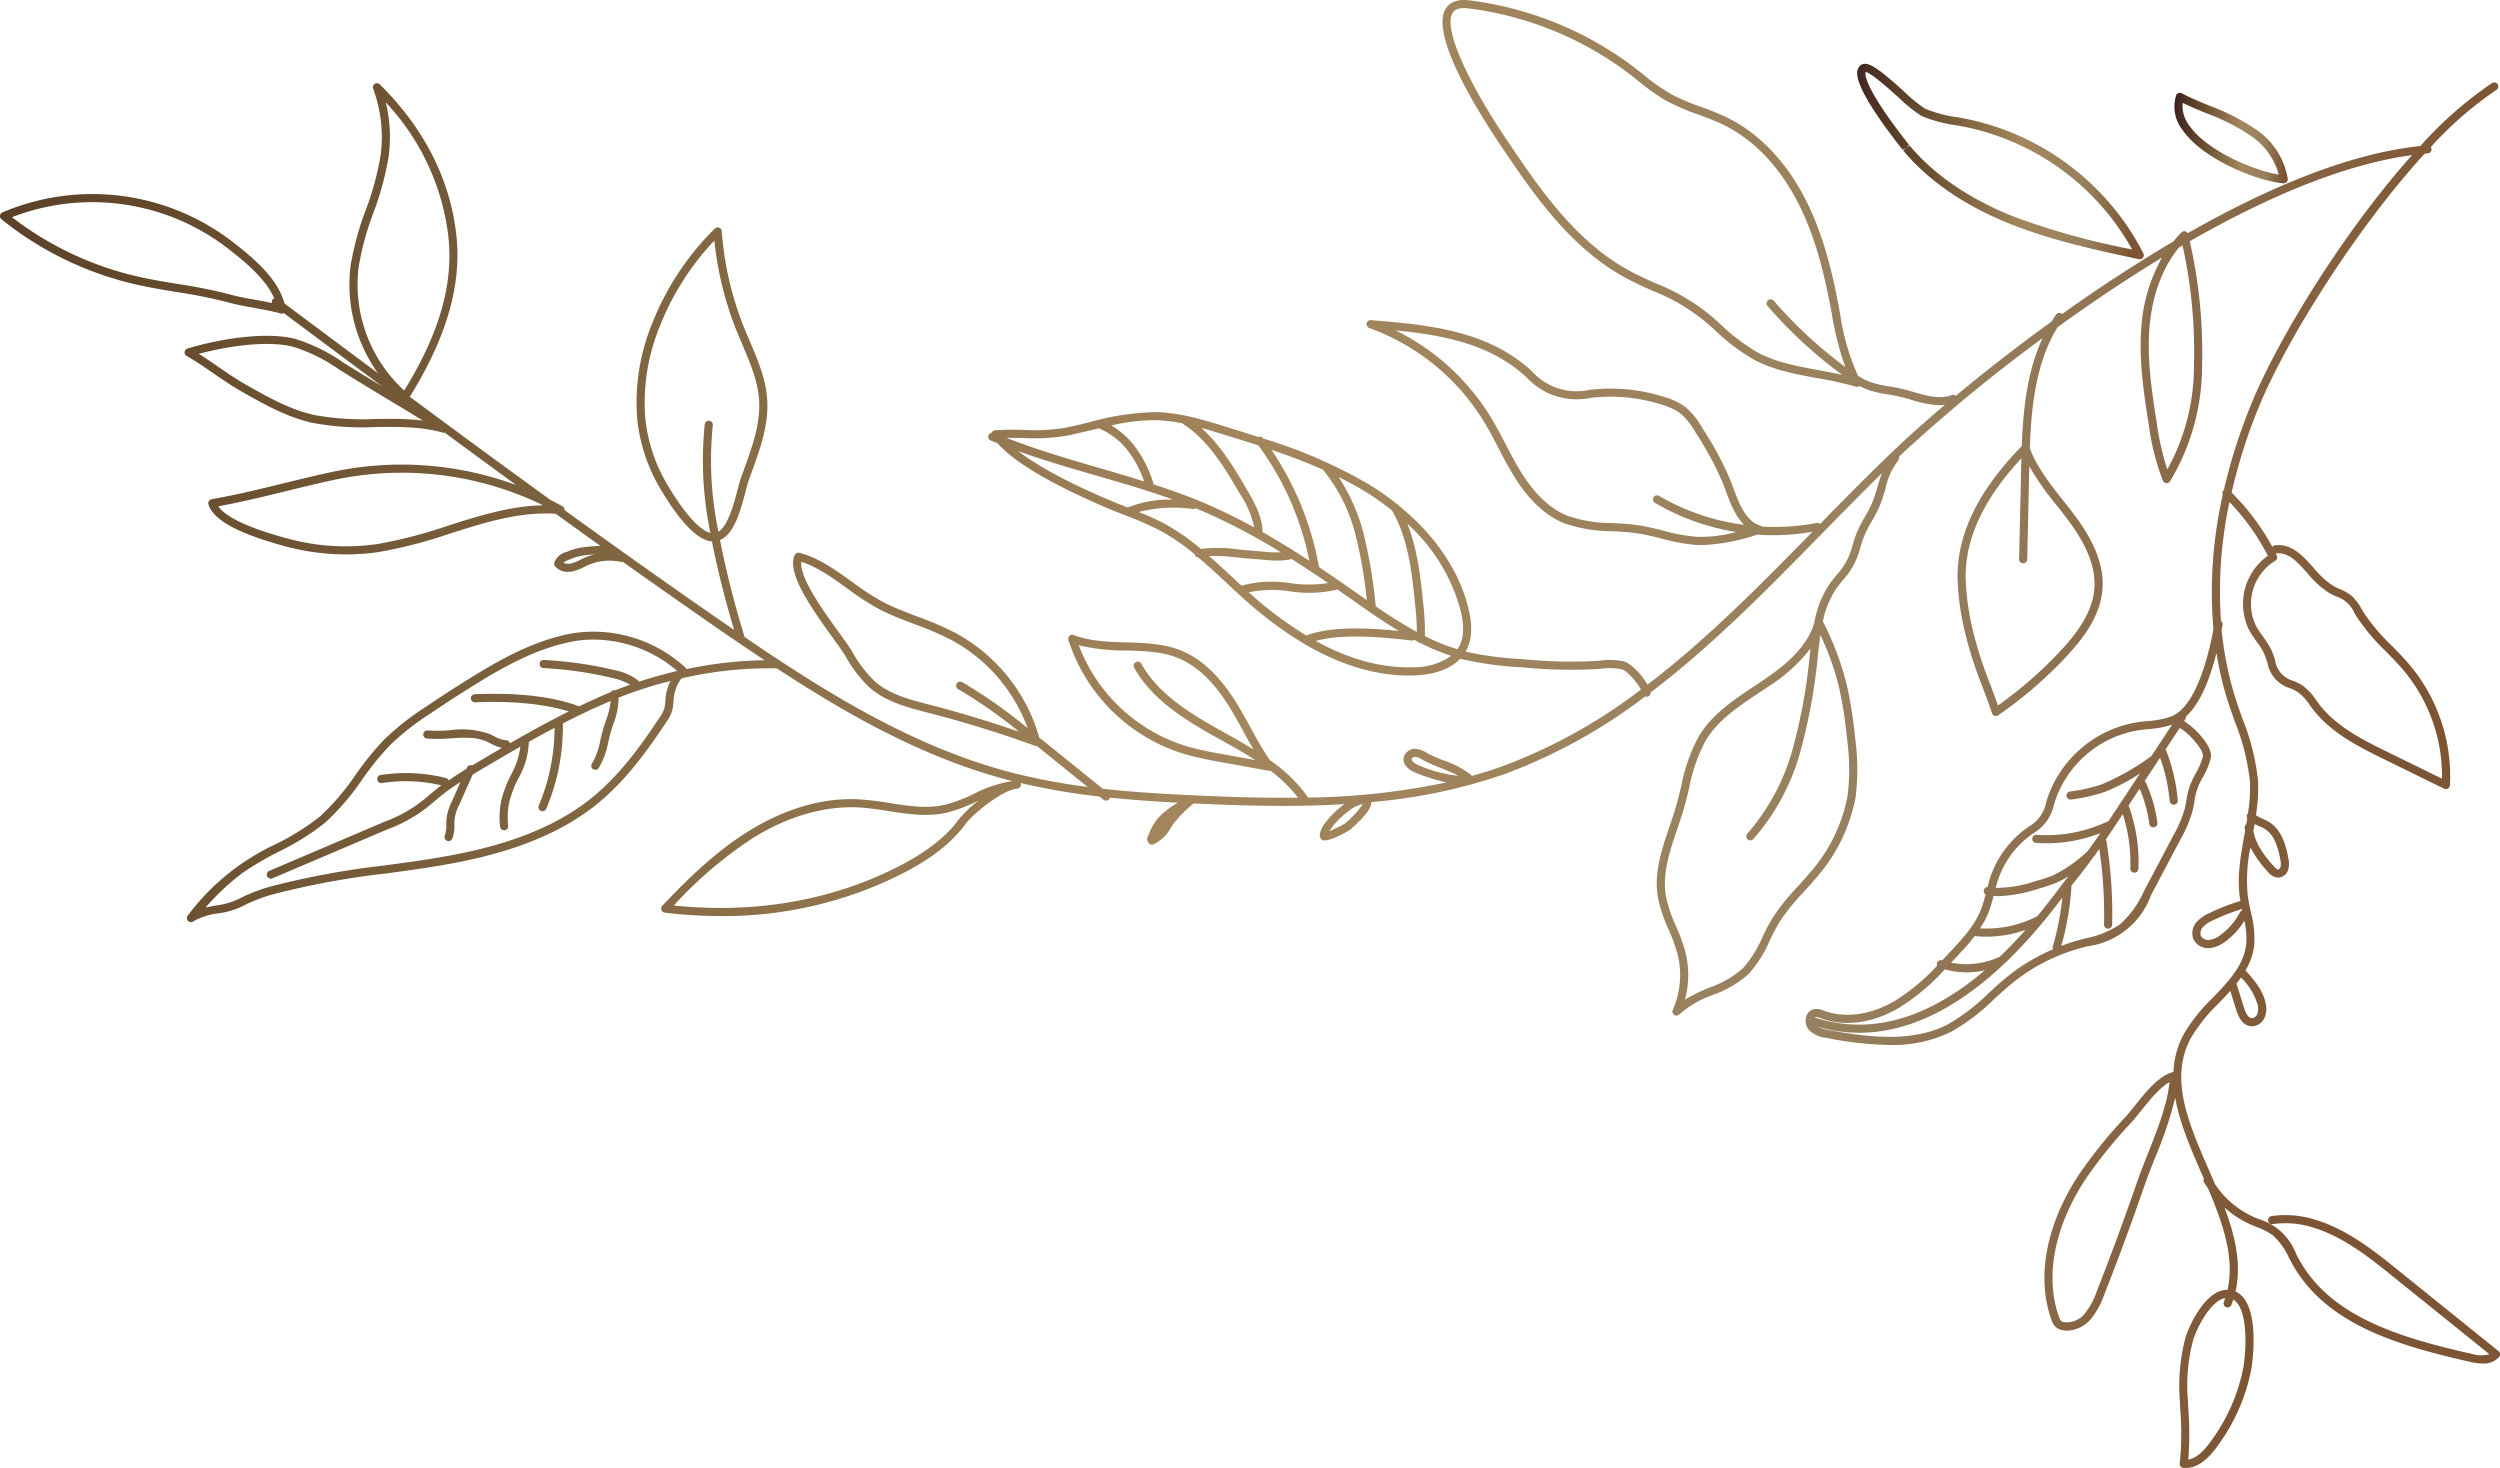 <svg xmlns="http://www.w3.org/2000/svg" xmlns:xlink="http://www.w3.org/1999/xlink" width="405.177" height="237.916" viewBox="0 0 405.177 237.916">
  <defs>
    <linearGradient id="linear-gradient" x1="-0.248" y1="0.366" x2="1" y2="0.5" gradientUnits="objectBoundingBox">
      <stop offset="0.006" stop-color="#3f231f"/>
      <stop offset="0.244" stop-color="#664c2d"/>
      <stop offset="0.587" stop-color="#a3865c"/>
      <stop offset="0.803" stop-color="#97805e"/>
      <stop offset="0.955" stop-color="#7d5534"/>
    </linearGradient>
    <linearGradient id="linear-gradient-2" x1="0" y1="0.5" x2="1" y2="0.5" xlink:href="#linear-gradient"/>
    <linearGradient id="linear-gradient-3" x1="0" y1="0.5" x2="1" y2="0.5" xlink:href="#linear-gradient"/>
  </defs>
  <g id="Raggruppa_12" data-name="Raggruppa 12" transform="translate(-192.24 -41.539)">
    <path id="Tracciato_36" data-name="Tracciato 36" d="M597.172,260.512,581.028,247.5c-3.8-3.066-8.118-6.542-13.173-8.159a16.087,16.087,0,0,0-7.5-.705.659.659,0,0,0,.212,1.3,14.717,14.717,0,0,1,6.884.659c4.822,1.541,9.033,4.937,12.748,7.932l15.5,12.488a5.078,5.078,0,0,1-2.847-.051c-11.172-2.532-22.522-5.775-27.827-14.992-.222-.386-.434-.784-.647-1.183a9.2,9.2,0,0,0-5.926-5.619c-.348-.141-.7-.281-1.035-.434a14.837,14.837,0,0,1-6.181-5.266c-.325-.759-.654-1.518-.981-2.274-3.312-7.6-6.439-14.772-2.992-21.334a26.906,26.906,0,0,1,4.574-5.726c.629-.657,1.257-1.316,1.863-2l.966,3.079c.194.618.789,2.5,2.376,2.647.061.005.12.008.181.008a2.3,2.3,0,0,0,2-1.321,3.624,3.624,0,0,0,.238-2.282c-.391-2.21-1.96-3.963-3.217-5.374a.978.978,0,0,0-.082-.061,10.391,10.391,0,0,0,1.431-4.188,17.172,17.172,0,0,0-.572-5.358c-.184-.861-.376-1.753-.488-2.622a25.9,25.9,0,0,1,.437-7.776,18.013,18.013,0,0,0,2.844,3.966,2.332,2.332,0,0,0,1.6.925h.033a1.808,1.808,0,0,0,1.669-1.372,3.87,3.87,0,0,0-.008-1.778c-.347-1.947-1.06-4.684-3.245-5.946a9.685,9.685,0,0,0-.971-.465,5.124,5.124,0,0,1-1.032-.565,27.175,27.175,0,0,0,.342-5.56A37.126,37.126,0,0,0,555.669,158c-.393-1.117-.787-2.231-1.142-3.353a53.986,53.986,0,0,1-2.226-11.008c.054-.268.107-.537.156-.8a.656.656,0,0,0-.263-.654,69.717,69.717,0,0,1,1.377-19.277,36.89,36.89,0,0,1,6.222,8.7,9.588,9.588,0,0,0-3.013,12.1,17.64,17.64,0,0,0,1.137,1.735,12.512,12.512,0,0,1,1.285,2.057,13.274,13.274,0,0,1,.509,1.372,5.236,5.236,0,0,0,3.654,4.2,8.175,8.175,0,0,1,1.255.611,8,8,0,0,1,1.965,2.123c.171.238.345.475.524.708,3.015,3.91,7.61,6.158,11.662,8.144l9.585,4.7a.672.672,0,0,0,.289.066.66.66,0,0,0,.659-.621,28.067,28.067,0,0,0-6.4-19.349c-.951-1.145-2-2.218-3.023-3.258a31.708,31.708,0,0,1-4.61-5.466l-.276-.468a7.909,7.909,0,0,0-1.679-2.2,7.763,7.763,0,0,0-1.873-1.053c-.342-.153-.685-.3-1.009-.488a14.108,14.108,0,0,1-3.25-2.977c-1.733-1.942-3.544-3.945-6.217-3.629a.642.642,0,0,0-.447.256,38.254,38.254,0,0,0-6.6-8.808,88.259,88.259,0,0,1,4.561-14.225C562.9,96.519,574.034,78.675,585.2,66.453c.171-.015.345-.043.514-.056a.661.661,0,0,0,.606-.71.643.643,0,0,0-.123-.312,58.818,58.818,0,0,1,10.643-9.265A.659.659,0,1,0,596.127,55a62.5,62.5,0,0,0-11.621,10.208c-11.675,1.2-24.991,6.884-37.7,14.126a.638.638,0,0,0-.368-.3.663.663,0,0,0-.644.179c-.3.309-.6.621-.892.943-.148.166-.266.342-.409.511-6.3,3.705-12.411,7.745-18.056,11.767a.534.534,0,0,0-.051-.056.656.656,0,0,0-.917.153c-.263.371-.5.749-.741,1.129-5.836,4.221-11.116,8.369-15.518,12.023a.653.653,0,0,0-.639-.112c-1.922.728-4.012.128-6.222-.506-.721-.207-1.439-.414-2.152-.572-.583-.13-1.17-.23-1.761-.327a17.454,17.454,0,0,1-2.951-.669,11.355,11.355,0,0,1-2.113-1.043,37.478,37.478,0,0,1-2.926-10.188l-.22-1.17c-1.027-5.379-2.476-11.66-5.471-17.44-2.187-4.234-6.168-9.943-12.7-13.114a44.4,44.4,0,0,0-4.129-1.679,34.415,34.415,0,0,1-5.016-2.157,34.57,34.57,0,0,1-4.454-3.176c-.578-.46-1.155-.92-1.745-1.365a55.716,55.716,0,0,0-26.429-10.581c-1.8-.194-3.069.266-3.746,1.382-2.525,4.17,5.111,16.438,8.509,21.518,5.338,7.973,11.386,17.005,20.514,22.011,1.436.784,2.941,1.467,4.4,2.126a31.467,31.467,0,0,1,10.469,6.667,34.091,34.091,0,0,0,5.829,4.413c3.261,1.8,6.955,2.476,10.528,3.128a57.147,57.147,0,0,1,6.25,1.382.688.688,0,0,0,.189.026.632.632,0,0,0,.386-.146,11.221,11.221,0,0,0,1.439.647,18.832,18.832,0,0,0,3.174.726c.565.095,1.132.189,1.689.314.687.153,1.382.353,2.077.552a17.272,17.272,0,0,0,4.663.889,7.718,7.718,0,0,0,.8-.064c-3.281,2.77-5.982,5.2-7.947,7.068-4.147,3.945-8.264,8.131-12.265,12.217a.636.636,0,0,0-.549-.151,35.973,35.973,0,0,1-8.905.59.629.629,0,0,0-.187-.13c-2.433-.733-3.473-3.531-4.479-6.237l-.376-1a51.9,51.9,0,0,0-4.569-8.545,12.585,12.585,0,0,0-2.688-3.383,10.447,10.447,0,0,0-3.325-1.646,28.649,28.649,0,0,0-10.837-1.354c-.437.031-.879.072-1.319.112a9.775,9.775,0,0,1-9.6-3.11c-.462-.4-.928-.79-1.4-1.163-7.063-5.565-16.367-6.329-24.574-7a.66.66,0,0,0-.279,1.278,36.2,36.2,0,0,1,18.5,15.02c.869,1.418,1.656,2.928,2.417,4.387.846,1.623,1.717,3.3,2.719,4.881,2.315,3.672,4.988,6.143,7.939,7.349a23.451,23.451,0,0,0,7.76,1.29c1.37.072,2.79.148,4.145.353,1.288.2,2.6.521,3.861.838a30.526,30.526,0,0,0,5.665,1.04c.3.015.6.023.9.023a31.681,31.681,0,0,0,8.977-1.7c.907.066,1.814.1,2.724.1a36.872,36.872,0,0,0,6.225-.56c-8.491,8.673-17.159,17.476-26.736,24.779-.882-1.587-2.683-3.506-3.953-3.8a12.124,12.124,0,0,0-3.815-.084l-.5.041a78.766,78.766,0,0,1-11.959-.286,55.936,55.936,0,0,1-9.25-1.224c1.032-1.781,1.183-4.078.455-7.024-1.523-6.2-5.507-11.977-11.338-16.686l-.01-.02a.657.657,0,0,0-.363-.281,44.464,44.464,0,0,0-3.976-2.831,79.427,79.427,0,0,0-17.532-7.684l-.046-.064a.649.649,0,0,0-.779-.2c-1.761-.567-3.524-1.117-5.272-1.658-3.646-1.124-7.418-2.29-11.358-2.369a42.194,42.194,0,0,0-10.635,1.612c-1.347.327-2.693.652-4.045.922a30.4,30.4,0,0,1-6.72.353,42.046,42.046,0,0,0-4.671.061.654.654,0,0,0-.539.381l-.005.031a.647.647,0,0,0-.48.378.659.659,0,0,0,.35.864c.348.146.708.271,1.058.411,2.859,3.158,8.609,6.58,17.552,10.423,1.03.442,2.072.851,3.115,1.26a52.873,52.873,0,0,1,5.839,2.563,34.685,34.685,0,0,1,5.494,3.79v.023a.652.652,0,0,0,.585.485c1.525,1.29,3,2.647,4.439,4,.887.83,1.776,1.664,2.673,2.474,9.312,8.407,18.393,12.661,27.012,12.661.332,0,.664-.008.991-.02,3.248-.123,5.785-1.083,7.339-2.716.092.026.181.059.273.084a55.274,55.274,0,0,0,9.746,1.319,79.655,79.655,0,0,0,12.161.286l.509-.041a10.971,10.971,0,0,1,3.406.054c.9.21,2.53,2.054,3.189,3.312A86.589,86.589,0,0,1,435.542,165.8c-1.577.562-3.176,1.05-4.786,1.5a.678.678,0,0,0-.151-.23,15.63,15.63,0,0,0-4.487-2.325,22.109,22.109,0,0,1-2.583-1.152,3.965,3.965,0,0,0-1.817-.685,1.913,1.913,0,0,0-1.962,1.3c-.233.93.363,1.824,1.628,2.453h0a30.461,30.461,0,0,0,5.282,1.679,114.644,114.644,0,0,1-22.438,2.458.547.547,0,0,0-.051-.12,24.938,24.938,0,0,0-6.14-5.954c-1.224-1.809-2.126-3.439-3.056-5.139-.624-1.14-1.27-2.323-2.054-3.636-2.686-4.5-5.624-7.4-8.99-8.862-2.862-1.25-6.107-1.344-9.243-1.439-2.885-.087-5.867-.176-8.427-1.191a.658.658,0,0,0-.869.813,28.454,28.454,0,0,0,18.871,18.5,55.967,55.967,0,0,0,5.777,1.267l7.812,1.421a.414.414,0,0,0,.258-.023,23.251,23.251,0,0,1,4.5,4.385c-5.466.066-10.829-.107-15.93-.337-.322-.013-.649-.031-.971-.046a.582.582,0,0,0-.189-.008c-4.755-.22-9.641-.508-14.557-1.055l-10.07-8.126-.227-.181a27.945,27.945,0,0,0-13.589-16.957,54.526,54.526,0,0,0-6.191-2.658c-1.681-.641-3.422-1.3-5.054-2.093a38.435,38.435,0,0,1-5.476-3.5c-2.737-1.962-5.568-3.994-8.573-4.725a.661.661,0,0,0-.759.371c-1.239,2.778,2.208,7.914,6.161,13.38.848,1.17,1.579,2.185,2,2.864a21.716,21.716,0,0,0,3.922,5.174c2.663,2.353,6.156,3.255,9.536,4.127l.373.1c5.719,1.48,11.427,3.25,16.97,5.266a.631.631,0,0,0,.225.038c.023,0,.038-.02.059-.02l8.231,6.639a99.224,99.224,0,0,1-12.437-2.356c-15.6-4.088-29.393-12.564-43.144-21.93-1.444-4.656-2.686-9.434-3.685-14.2-.1-.488-.2-1.007-.307-1.518,2.325-.989,3.355-4.878,4.124-7.806.194-.751.368-1.408.531-1.873l.519-1.446c1.37-3.782,2.783-7.691,2.458-11.867v0c-.25-3.238-1.538-6.25-2.78-9.166-.33-.772-.657-1.541-.968-2.315a52.341,52.341,0,0,1-3.605-15.592.658.658,0,0,0-1.119-.422A44.36,44.36,0,0,0,298,93.818a33.87,33.87,0,0,0-2.509,15.4,27.623,27.623,0,0,0,3.718,11.443c2.287,3.9,5.553,8.44,8.42,8.622.1.532.21,1.063.314,1.566.9,4.288,2.019,8.565,3.273,12.774q-.97-.667-1.942-1.334c-8.547-5.9-17.064-11.951-25.53-18.068a.633.633,0,0,0-.3-.6c-.664-.376-1.342-.733-2.024-1.081q-11.461-8.3-22.763-16.7c5.984-9.621,8.458-18.227,7.533-26.291-1.035-9.025-5.205-17.212-12.391-24.332a.659.659,0,0,0-1.081.7,22.687,22.687,0,0,1,1.214,10.755,46.426,46.426,0,0,1-2.415,8.905,47.644,47.644,0,0,0-2.466,9.094,24.648,24.648,0,0,0,4.433,17.335q-7.612-5.657-15.127-11.271c-1.06-3.961-4.8-7.188-8.31-9.917a37.236,37.236,0,0,0-37.42-4.855.662.662,0,0,0-.148,1.117,53.963,53.963,0,0,0,21.6,10.52c2.231.516,4.518.894,6.731,1.26a80.881,80.881,0,0,1,8.576,1.732c1.14.317,2.622.585,4.058.846,1.543.281,3.138.57,4.306.917a.674.674,0,0,0,.187.028.664.664,0,0,0,.286-.107q7.927,5.914,15.96,11.887c-2.1-1.267-4.2-2.545-6.319-3.874a27.905,27.905,0,0,0-7.771-3.823c-4.868-1.255-12.455.056-17.476,1.559a.658.658,0,0,0-.138,1.2c1.5.851,2.974,1.868,4.4,2.849,1.456,1,2.959,2.037,4.51,2.916,3.557,2.016,7.234,4.1,11.343,5.054a43.573,43.573,0,0,0,10.341.705c3.644-.038,7.41-.087,10.906.9a.606.606,0,0,0,.179.026c.046,0,.084-.031.13-.038q5.788,4.266,11.621,8.517a53.722,53.722,0,0,0-29.235-2.256c-2.839.593-5.678,1.288-8.422,1.96-3.812.935-7.755,1.9-11.708,2.586a.661.661,0,0,0-.521.83c.721,2.514,4.812,4.745,12.506,6.82a37.858,37.858,0,0,0,9.8,1.3,36.014,36.014,0,0,0,5.292-.386A75.97,75.97,0,0,0,265.206,128c5.824-1.847,11.328-3.57,17.113-3.184q3.611,2.61,7.232,5.2a18.229,18.229,0,0,0-2.136.153,9.953,9.953,0,0,0-2.928.647c-.143.064-.289.12-.434.179a2.747,2.747,0,0,0-1.973,1.748.657.657,0,0,0,.133.585,2.656,2.656,0,0,0,2.1.889,3.685,3.685,0,0,0,.82-.092,8.213,8.213,0,0,0,1.768-.692c.2-.1.411-.2.618-.294a8.726,8.726,0,0,1,5.3-.544.607.607,0,0,0,.332-.02q7.674,5.454,15.385,10.8,3.806,2.626,7.612,5.167a65.8,65.8,0,0,0-12.656,1.436.67.67,0,0,0-.148-.23,22.038,22.038,0,0,0-18.413-5.555c-6.421,1.186-12.158,4.536-17.028,7.579-2.244,1.4-4.5,2.867-6.7,4.354a44.025,44.025,0,0,0-6.605,5.177,49.059,49.059,0,0,0-4.73,5.816,38.89,38.89,0,0,1-5.755,6.728,38.906,38.906,0,0,1-7.28,4.548,37.616,37.616,0,0,0-14.144,11.5.66.66,0,0,0,.5,1.094.657.657,0,0,0,.345-.1,10.3,10.3,0,0,1,4.007-1.308,12.739,12.739,0,0,0,4.173-1.262,25.976,25.976,0,0,1,5.2-1.95,131.792,131.792,0,0,1,17.8-3.253c2.908-.394,5.913-.8,8.854-1.3,7.091-1.2,17.43-3.529,25.308-9.863,4.681-3.764,8.215-8.642,11.335-13.351a6.962,6.962,0,0,0,.938-1.794,6.849,6.849,0,0,0,.238-1.572c.015-.2.031-.406.054-.608a6.72,6.72,0,0,1,1.221-3.133,62.444,62.444,0,0,1,15.488-1.63c11.908,7.8,24.053,14.575,37.578,18.122.2.054.4.092.6.143a20.4,20.4,0,0,0-6.207,2.042,24.616,24.616,0,0,1-4.73,1.8c-2.908.662-5.857.2-8.977-.281a48.485,48.485,0,0,0-4.937-.6c-5.78-.317-11.943,1.462-17.846,5.113-5.45,3.37-9.976,7.827-14.054,12.14a.657.657,0,0,0,.4,1.106,74.323,74.323,0,0,0,9.041.557,64.17,64.17,0,0,0,29.261-6.779c3.046-1.554,7.428-4.073,10.349-8.019,1.482-2.008,6.317-5.729,8.458-5.854a.657.657,0,0,0,.618-.69.719.719,0,0,0-.049-.222,108.163,108.163,0,0,0,12.784,2.19l.647.521a.658.658,0,0,0,.925-.1.634.634,0,0,0,.12-.238c3.7.378,7.38.626,10.993.813a14.659,14.659,0,0,0-2.016,1.4,7.921,7.921,0,0,0-2.7,3.828,1.032,1.032,0,0,0-.238.562,1.009,1.009,0,0,0,.317.846.653.653,0,0,0,.442.171.687.687,0,0,0,.215-.036,6.19,6.19,0,0,0,2.893-2.778l.345-.516a20.062,20.062,0,0,1,3.319-3.353l.925.046c4.393.194,8.972.355,13.65.355,3.248,0,6.542-.089,9.851-.289-1.7,1.227-4.05,3.618-4,5.141h0a.9.9,0,0,0,.447.677.913.913,0,0,0,.363.064c1.26,0,4-1.646,4.022-1.663.038-.031,3.639-2.977,3.539-4.554a88.789,88.789,0,0,0,21.482-4.495A87.735,87.735,0,0,0,458.9,154.4a.622.622,0,0,0,.2.072.648.648,0,0,0,.644-.7c9.907-7.507,18.827-16.6,27.566-25.527,3.243-3.312,6.57-6.708,9.925-10-.263.71-.488,1.436-.7,2.159a23.524,23.524,0,0,1-.889,2.66,22.248,22.248,0,0,1-1.17,2.251,22.648,22.648,0,0,0-1.3,2.543c-.261.639-.465,1.3-.667,1.965a10.936,10.936,0,0,1-2.634,4.927c-.46.57-.917,1.14-1.319,1.748a16.509,16.509,0,0,0-2.292,6.066c-1.25,4.04-4.875,6.943-8.3,9.248l-1.313.879c-3.373,2.236-6.858,4.548-9.015,8.054a27.848,27.848,0,0,0-2.923,8.228c-.253,1.043-.5,2.088-.8,3.112-.327,1.14-.715,2.282-1.1,3.427-1.247,3.682-2.537,7.49-1.888,11.4a23.649,23.649,0,0,0,1.738,5.249,28.881,28.881,0,0,1,1.431,3.907,13.972,13.972,0,0,1-.749,9.151.66.66,0,0,0,.6.925.668.668,0,0,0,.47-.2,16.194,16.194,0,0,1,5.415-3.146,17.465,17.465,0,0,0,5.818-3.411,19.6,19.6,0,0,0,3.409-5.4c.493-1.007,1-2.047,1.584-2.995a34.411,34.411,0,0,1,3.92-4.888c.636-.7,1.275-1.405,1.883-2.126A27.3,27.3,0,0,0,493,170.591a37.094,37.094,0,0,0-.079-9.3,73.035,73.035,0,0,0-1.227-8.123,46.711,46.711,0,0,0-4.022-10.909,14.685,14.685,0,0,1,1.985-5.031c.378-.575.813-1.112,1.247-1.648a12.249,12.249,0,0,0,2.867-5.371c.189-.623.378-1.247.626-1.847a20.846,20.846,0,0,1,1.232-2.394,23.548,23.548,0,0,0,1.234-2.384,24.867,24.867,0,0,0,.943-2.811,11.513,11.513,0,0,1,2.057-4.574.651.651,0,0,0,.125-.611c.143-.135.284-.276.424-.411a257.436,257.436,0,0,1,22.87-18.838c-2.56,5.507-3.163,11.793-3.373,17.5-7.081,7.249-10.489,14.253-10.408,21.406a42.874,42.874,0,0,0,1.16,8.591,64.5,64.5,0,0,0,2.88,9.013c.529,1.416,1.06,2.836,1.549,4.288a.664.664,0,0,0,.416.414.662.662,0,0,0,.58-.082,68.224,68.224,0,0,0,10.949-9.416c2.591-2.76,5.609-6.508,5.956-11.026.378-4.916-2.563-9.411-4.806-12.365-.529-.7-1.073-1.382-1.62-2.072-2.067-2.614-4.2-5.318-5.351-8.412.227-6.49.925-13.76,4.492-19.609,5.282-3.818,11.006-7.684,16.936-11.282a26.676,26.676,0,0,0-3.358,11.346c-.386,5.065.3,10,1.17,15.454a39.918,39.918,0,0,0,2.325,9.357.661.661,0,0,0,.57.4l.038,0a.663.663,0,0,0,.572-.332,36.249,36.249,0,0,0,5.172-18.643,81.393,81.393,0,0,0-1.991-20.228c12.115-6.935,24.789-12.46,36.022-13.96-10.926,12.242-21.475,29.314-25.9,39.962a89.7,89.7,0,0,0-4.6,14.33c-.015.01-.036.008-.049.02a.655.655,0,0,0-.125.731,70.939,70.939,0,0,0-1.513,21.838c-.769,3.922-2.693,12.421-6.823,14.085a14.053,14.053,0,0,1-3.841.751c-.588.061-1.173.123-1.753.21a18.518,18.518,0,0,0-14.476,12.25l-.2.649a5.837,5.837,0,0,1-2.911,4.045c-.215.156-.432.312-.641.473a16.285,16.285,0,0,0-5.54,7.745c-.166.5-.291,1.02-.424,1.533a.646.646,0,0,0-.613.519.662.662,0,0,0,.286.677,19.78,19.78,0,0,1-.759,2.494c-1.027,2.571-2.972,4.663-4.853,6.69-.468.5-.945,1.007-1.421,1.508a.648.648,0,0,0-.813.856,32.924,32.924,0,0,1-6.907,5.734c-3.866,2.256-8.011,2.836-11.461,1.561a2.677,2.677,0,0,0-1.679-.225,1.7,1.7,0,0,0-1.173,1.181,2.373,2.373,0,0,0,.432,2.167,4.759,4.759,0,0,0,2.875,1.293,57.147,57.147,0,0,0,10.208,1.145,21.583,21.583,0,0,0,9.973-2.139,32.971,32.971,0,0,0,6.943-5.279c1.106-1.007,2.249-2.047,3.429-2.972a30.07,30.07,0,0,1,10.06-5.159c.526-.153,1.066-.294,1.6-.437a12.711,12.711,0,0,0,10.354-8.274l4.74-8.977a21.157,21.157,0,0,0,1.97-4.584c.133-.516.225-1.043.319-1.566a10.275,10.275,0,0,1,1.416-4.073,11.724,11.724,0,0,0,1.25-3.025c.258-1.214-.818-2.734-1.761-3.8a12.505,12.505,0,0,0-2.558-2.2l.179-.271a.644.644,0,0,0,.095-.46c2.42-2.169,3.943-6.271,4.97-10.311a53.5,53.5,0,0,0,1.8,7.679c.358,1.135.756,2.264,1.155,3.391a36.306,36.306,0,0,1,2.463,9.731,25.811,25.811,0,0,1-.314,5.18.648.648,0,0,0-.115.782c-.054.335-.1.667-.164,1a.656.656,0,0,0-.256.554c.013.166.049.327.072.491-.036.194-.069.391-.1.585-.6,3.284-1.219,6.68-.779,10.073.031.243.079.48.118.721l-.015,0a33.363,33.363,0,0,0-5.008,1.957,5.985,5.985,0,0,0-2.065,1.444,2.7,2.7,0,0,0-.524,2.8,2.64,2.64,0,0,0,2.43,1.441,2.242,2.242,0,0,0,.225-.01,5.055,5.055,0,0,0,2.517-1.066,11.726,11.726,0,0,0,3.079-3.363,12.609,12.609,0,0,1,.3,3.754c-.353,3.437-2.8,6-5.4,8.711a27.958,27.958,0,0,0-4.789,6.025,14.231,14.231,0,0,0-1.6,6.028.7.7,0,0,0-.1.005c-2.312.641-4.354,3.194-6.158,5.445-.542.677-1.053,1.316-1.518,1.827a78.069,78.069,0,0,0-7.454,9.209c-5.387,8.087-7.042,16.719-4.548,23.677a2.763,2.763,0,0,0,.674,1.145,2.278,2.278,0,0,0,1.178.542,3.783,3.783,0,0,0,.7.064,5.285,5.285,0,0,0,3.853-1.9,13.463,13.463,0,0,0,2.216-4.1c2.272-5.78,4.451-11.688,6.478-17.56.475-1.385,1.073-2.885,1.692-4.449a63.993,63.993,0,0,0,3.271-9.741c.7,4.068,2.5,8.21,4.27,12.278.125.286.248.572.373.856a.662.662,0,0,0,.021.58c.184.327.421.618.628.93,2.366,5.553,4.375,11.187,3.186,16.484a3.493,3.493,0,0,0-1.5.322c-2.836,1.278-4.824,5.844-5.294,7.341a30.4,30.4,0,0,0-.93,10.364l.077,1.658a46.793,46.793,0,0,1-.1,8.44.654.654,0,0,0,.6.744c.11.01.217.013.327.013,1.814,0,3.536-1.2,5.259-3.649a30.784,30.784,0,0,0,5.427-12.421c.018-.107,1.745-10.6-2.573-12.531,1.007-4.459-.072-9.043-1.779-13.6a16.13,16.13,0,0,0,4.114,2.686c.355.158.718.307,1.081.452a10.7,10.7,0,0,1,2.591,1.324,10.811,10.811,0,0,1,2.665,3.695c.22.411.439.82.667,1.221,5.57,9.677,17.223,13.022,28.676,15.618a9.284,9.284,0,0,0,2.029.273,3.316,3.316,0,0,0,2.683-1.081.671.671,0,0,0,.146-.486A.654.654,0,0,0,597.172,260.512Zm-36.2-128.076a.656.656,0,0,0,.268-.864q-.08-.169-.169-.337l.049,0c2.037-.233,3.434,1.354,5.082,3.2a15.082,15.082,0,0,0,3.585,3.245c.36.2.741.373,1.119.542a4.863,4.863,0,0,1,2.951,2.719l.291.485a33.129,33.129,0,0,0,4.791,5.7c1,1.02,2.034,2.075,2.951,3.179a26.751,26.751,0,0,1,6.128,17.43l-8.673-4.247c-3.925-1.922-8.374-4.1-11.2-7.768-.171-.222-.337-.45-.5-.677a9.093,9.093,0,0,0-2.313-2.456,9.308,9.308,0,0,0-1.462-.718,4.007,4.007,0,0,1-2.913-3.4,14.659,14.659,0,0,0-.56-1.505,13.845,13.845,0,0,0-1.413-2.277,16.509,16.509,0,0,1-1.055-1.6A8.179,8.179,0,0,1,560.976,132.436ZM476.892,98.55a33.215,33.215,0,0,1-5.6-4.252,32.706,32.706,0,0,0-10.8-6.879c-1.433-.649-2.916-1.319-4.306-2.08-8.846-4.85-14.8-13.742-20.051-21.587-5.4-8.065-10.111-17.409-8.478-20.105.143-.24.575-.968,2.476-.756a54.391,54.391,0,0,1,25.78,10.323c.578.437,1.147.892,1.72,1.344a35.608,35.608,0,0,0,4.622,3.294,35.631,35.631,0,0,0,5.21,2.244c1.339.493,2.724,1,4.012,1.63,6.2,3.01,10.007,8.478,12.1,12.534,2.916,5.629,4.336,11.793,5.343,17.082l.22,1.163a48.48,48.48,0,0,0,2.172,8.517A72.315,72.315,0,0,1,479.71,90.276a.659.659,0,0,0-1,.861,73.635,73.635,0,0,0,12.1,11.154c-1.27-.281-2.545-.531-3.8-.759C483.39,100.87,479.963,100.247,476.892,98.55Zm-9.659,29.989a29.174,29.174,0,0,1-5.42-1c-1.293-.325-2.629-.659-3.984-.861-1.416-.215-2.867-.291-4.272-.365a22.185,22.185,0,0,1-7.329-1.2c-2.693-1.1-5.159-3.4-7.326-6.833-.968-1.536-1.83-3.189-2.663-4.786-.772-1.48-1.569-3.01-2.463-4.467a37.449,37.449,0,0,0-15.334-13.937c6.894.677,14.136,1.937,19.752,6.365.46.363.91.744,1.359,1.129a11.015,11.015,0,0,0,10.574,3.419c.429-.041.861-.079,1.288-.11a27.306,27.306,0,0,1,10.336,1.293,9.309,9.309,0,0,1,2.916,1.421,11.464,11.464,0,0,1,2.389,3.048,51.023,51.023,0,0,1,4.462,8.328l.368.981c.744,2,1.559,4.186,3.02,5.637a36.465,36.465,0,0,1-13.77-4.689.658.658,0,0,0-.672,1.132,37.709,37.709,0,0,0,13.175,4.717A21.5,21.5,0,0,1,467.233,128.539Zm-38.283,11.892c.646,2.619.539,4.607-.33,6.084-.054.089-.125.158-.184.243a33.175,33.175,0,0,1-5.264-2.118,37.563,37.563,0,0,0-.261-5.167c-.416-4.193-.9-8.826-2.576-13.035A29.1,29.1,0,0,1,428.949,140.431Zm-11.1-16.149c2.678,4.628,3.253,10.3,3.749,15.322a41.881,41.881,0,0,1,.273,4.357,74.305,74.305,0,0,1-6.664-4.16,81.271,81.271,0,0,0-1.978-11.811,30.071,30.071,0,0,0-4.06-9.148c1.592.79,3.158,1.63,4.671,2.573A43.362,43.362,0,0,1,417.852,124.282Zm-23.223,13.254a18.826,18.826,0,0,1,6.636-.164,20.227,20.227,0,0,0,7.405-.212.666.666,0,0,0,.253-.133c.636.44,1.275.882,1.9,1.321l.787.552c2.384,1.679,4.812,3.37,7.329,4.9-5.364-.554-11-.749-15,.731A61.829,61.829,0,0,1,394.629,137.536Zm12.056-19.86a.6.6,0,0,0,.061.112,26.81,26.81,0,0,1,5.213,10.543,73.149,73.149,0,0,1,1.8,10.469l-1.4-.976-.784-.555c-1.814-1.273-3.669-2.55-5.56-3.812a49.224,49.224,0,0,0-7.714-19.014C401.142,115.4,403.948,116.46,406.685,117.676Zm-10.5-3.943a46.808,46.808,0,0,1,8.256,18.687c-2.461-1.607-4.978-3.174-7.564-4.643-.054-2.606-1.441-4.993-2.568-6.92-1.988-3.393-4.211-7.145-7.367-9.966,1.2.332,2.4.7,3.577,1.06C392.4,112.533,394.3,113.12,396.188,113.734Zm-12.263-3.572a.622.622,0,0,0,.143.141c4.109,2.691,6.764,7.224,9.107,11.223a15.54,15.54,0,0,1,2.333,5.5,89.766,89.766,0,0,0-8.279-4.045c-2.614-1.1-5.3-2.049-8-2.928a19.119,19.119,0,0,0-3.038-6.135,13.54,13.54,0,0,0-3.833-3.424,31.222,31.222,0,0,1,7.168-.856A24.8,24.8,0,0,1,383.925,110.161Zm-25.8,2.366a31.243,31.243,0,0,0,7.009-.378c1.37-.273,2.732-.6,4.1-.933.365-.089.736-.174,1.1-.261a11.655,11.655,0,0,1,4.812,3.764,17.239,17.239,0,0,1,2.525,4.842c-2.481-.779-4.967-1.51-7.421-2.221-4.937-1.431-10.012-2.931-14.874-4.827C356.277,112.5,357.179,112.507,358.122,112.528Zm-.856,2.129c4.173,1.5,8.445,2.742,12.616,3.95,4.127,1.2,8.356,2.425,12.475,3.9a18.042,18.042,0,0,0-7.334,1.285l-.008,0c-1.032-.4-2.062-.807-3.077-1.244C369.155,121.356,361.944,118.251,357.265,114.656Zm19.548,9.863a22.319,22.319,0,0,1,8.747-.488.657.657,0,0,0,.455-.107c.233.095.47.176.7.273a98.308,98.308,0,0,1,13.116,6.861,22.719,22.719,0,0,1-3.166-.143c-.532-.049-1.063-.1-1.592-.133-.646-.038-1.367-.115-2.118-.194a22.531,22.531,0,0,0-6.082-.082A36.172,36.172,0,0,0,381,126.426,41.287,41.287,0,0,0,376.813,124.52Zm11.381,7.134a30.015,30.015,0,0,1,4.622.243c.774.082,1.513.161,2.177.2.516.031,1.032.079,1.551.128.894.084,1.8.169,2.716.169a10.874,10.874,0,0,0,2.108-.189.622.622,0,0,0,.184-.077c2.021,1.275,4,2.589,5.939,3.912a21.107,21.107,0,0,1-6.1.02,18.664,18.664,0,0,0-7.842.373.541.541,0,0,0-.077.043q-.847-.778-1.689-1.561C390.617,133.821,389.419,132.727,388.195,131.654Zm33.321,18.022c-5.182.207-10.536-1.232-16.029-4.257,4.244-1.16,10.145-.71,15.488-.069a.635.635,0,0,0,.468-.123c.184.1.363.2.544.3a.653.653,0,0,0,.468.25h.031a35.359,35.359,0,0,0,4.962,2.057A10.428,10.428,0,0,1,421.516,149.676Zm-.483,14.844c.043-.174.332-.317.611-.3a2.922,2.922,0,0,1,1.219.5,22.854,22.854,0,0,0,2.762,1.242c1.017.411,2.121.856,2.964,1.308a21.407,21.407,0,0,1-6.621-1.791C421.465,165.228,420.959,164.822,421.033,164.52Zm-30.768-.782a54.847,54.847,0,0,1-5.627-1.232,27.163,27.163,0,0,1-17.557-16.387,31.368,31.368,0,0,0,7.574.841c3.151.095,6.125.184,8.754,1.329,3.1,1.354,5.846,4.078,8.386,8.33.774,1.3,1.413,2.466,2.029,3.593.509.933,1.025,1.853,1.571,2.783-1.551-.953-3.143-1.85-4.725-2.729l-.514-.286c-5.047-2.811-10.2-5.964-12.95-10.87a.659.659,0,0,0-1.15.644c2.916,5.205,8.246,8.473,13.459,11.376l.516.286c1.9,1.055,3.818,2.129,5.645,3.307Zm-47.293-7.962c-3.227-.833-6.565-1.694-8.989-3.838a20.637,20.637,0,0,1-3.672-4.873c-.442-.726-1.188-1.758-2.052-2.951-2.456-3.393-6.447-8.908-6.166-11.529,2.548.795,5.062,2.6,7.5,4.347a40.6,40.6,0,0,0,5.67,3.616c1.684.81,3.45,1.485,5.157,2.134a53.287,53.287,0,0,1,6.043,2.594A26.638,26.638,0,0,1,358.8,159.568a81.876,81.876,0,0,0-10.615-7.477.658.658,0,1,0-.649,1.145,78.076,78.076,0,0,1,9.876,6.9c-4.628-1.592-9.337-3.046-14.067-4.267ZM300.349,120a26.262,26.262,0,0,1-3.542-10.893,32.54,32.54,0,0,1,2.42-14.8,43.073,43.073,0,0,1,8.793-13.778,53.736,53.736,0,0,0,3.572,14.555c.312.782.646,1.561.979,2.343,1.2,2.816,2.443,5.729,2.681,8.749.3,3.894-1.066,7.668-2.384,11.317l-.524,1.457c-.174.493-.355,1.186-.565,1.978-.588,2.238-1.523,5.793-3.1,6.792a56.388,56.388,0,0,1-.917-17.253.657.657,0,0,0-.567-.738.682.682,0,0,0-.736.567,57.546,57.546,0,0,0,.917,17.619C305.618,127.484,303.07,124.637,300.349,120ZM250.362,84.851a46.671,46.671,0,0,1,2.4-8.841,47.222,47.222,0,0,0,2.474-9.163,24,24,0,0,0-.468-8.706A38.277,38.277,0,0,1,264.886,79.7c.894,7.778-1.375,15.779-7.134,25.129A23.294,23.294,0,0,1,250.362,84.851Zm4.965,24.572c-.759,0-1.515.008-2.267.018a42.959,42.959,0,0,1-10.027-.672c-3.922-.907-7.515-2.946-10.99-4.916-1.5-.851-2.979-1.87-4.41-2.854-1.035-.71-2.1-1.441-3.176-2.118,4.776-1.262,11.151-2.2,15.309-1.135a26.915,26.915,0,0,1,7.4,3.662c2.788,1.753,5.553,3.419,8.32,5.088,1.755,1.058,3.514,2.116,5.274,3.2A44.917,44.917,0,0,0,255.327,109.423Zm-25.584-20.1a83.328,83.328,0,0,0-8.716-1.763c-2.192-.36-4.459-.736-6.646-1.242a52.667,52.667,0,0,1-20.2-9.577,35.957,35.957,0,0,1,35.061,5.118c2.964,2.3,6.107,4.97,7.449,8.039a.631.631,0,0,0-.281.2.65.65,0,0,0-.1.552c-.846-.179-1.735-.35-2.627-.511C232.276,89.89,230.822,89.627,229.744,89.325Zm35.066,37.422a75.127,75.127,0,0,1-11.379,2.967,35.925,35.925,0,0,1-14.555-.882c-7.513-2.024-10.328-3.876-11.251-5.233,3.708-.677,7.382-1.579,10.944-2.451,2.734-.669,5.563-1.365,8.381-1.95a52.388,52.388,0,0,1,33.3,4.232C274.967,123.525,269.816,125.158,264.81,126.748Zm22.177,5.19c-.225.1-.445.207-.669.314a6.946,6.946,0,0,1-1.482.6,2.015,2.015,0,0,1-1.29-.1,3.042,3.042,0,0,1,.994-.521c.158-.064.319-.128.478-.2a8.808,8.808,0,0,1,2.548-.544c.376-.043.759-.089,1.137-.118A9.858,9.858,0,0,0,286.987,131.938Zm13.144,22.54c-.023.22-.041.442-.056.664a6.04,6.04,0,0,1-.184,1.283,5.92,5.92,0,0,1-.779,1.449c-3.059,4.623-6.519,9.4-11.062,13.052-7.638,6.143-17.757,8.417-24.7,9.593-2.921.5-5.915.9-8.811,1.293a132.488,132.488,0,0,0-17.982,3.286,27.3,27.3,0,0,0-5.466,2.057,11.563,11.563,0,0,1-3.777,1.129c-.575.1-1.16.2-1.758.35a38.611,38.611,0,0,1,5.933-5.573,49.437,49.437,0,0,1,5.954-3.5,39.747,39.747,0,0,0,7.523-4.715,39.769,39.769,0,0,0,5.962-6.95,47.99,47.99,0,0,1,4.6-5.66,42.654,42.654,0,0,1,6.411-5.019c2.185-1.48,4.426-2.936,6.657-4.329,4.768-2.979,10.377-6.255,16.571-7.4a17.622,17.622,0,0,1,3.2-.284,20.93,20.93,0,0,1,13.594,5.047c-.018.02-.028.041-.043.059-2.083.483-4.129,1.063-6.12,1.717a.649.649,0,0,0-.179-.248,9.491,9.491,0,0,0-3.963-1.671,62.789,62.789,0,0,0-11.271-1.6.631.631,0,0,0-.69.626.657.657,0,0,0,.623.69,61.387,61.387,0,0,1,11.036,1.569,9.659,9.659,0,0,1,3,1.122c-.815.289-1.62.588-2.4.9a.672.672,0,0,0-.248-.01.645.645,0,0,0-.442.294c-1.74.721-3.46,1.5-5.157,2.313-5.7-2.1-12.375-2.126-16.919-1.957a.659.659,0,0,0-.634.682.683.683,0,0,0,.682.634c4.1-.156,9.976-.125,15.178,1.477-3.286,1.64-6.475,3.4-9.526,5.159a.673.673,0,0,0-.641-.5,4.427,4.427,0,0,1-1.865-.623c-.261-.133-.521-.266-.785-.381a13.568,13.568,0,0,0-6.386-.618,22.061,22.061,0,0,1-3.649.036.669.669,0,0,0-.721.588.661.661,0,0,0,.588.723,23.487,23.487,0,0,0,3.864-.031c2.072-.133,4.027-.253,5.78.511.238.1.475.225.713.345a6.889,6.889,0,0,0,1.8.7c-1.531.892-3.031,1.778-4.485,2.637-.115.066-.233.141-.348.21a.653.653,0,0,0-.841.342l-.1.227c-.966.58-1.914,1.2-2.857,1.842a.653.653,0,0,0-.432-.381,26.862,26.862,0,0,0-10.633-.483.66.66,0,0,0,.207,1.3,25.459,25.459,0,0,1,9.679.373c-.066.051-.141.092-.21.146-.567.432-1.119.889-1.671,1.347a22.407,22.407,0,0,1-7.375,4.421l-18.638,7.944a.658.658,0,1,0,.516,1.211l18.638-7.942a23.611,23.611,0,0,0,7.7-4.62c.539-.447,1.078-.892,1.633-1.316.8-.613,1.648-1.178,2.5-1.722l-1.365,3.074a9.761,9.761,0,0,0-.854,2.543,10.248,10.248,0,0,0-.079,1.285,4.786,4.786,0,0,1-.235,1.755.658.658,0,1,0,1.214.511,5.888,5.888,0,0,0,.34-2.244,6.326,6.326,0,0,1,.818-3.317l2.139-4.819c.309-.184.618-.378.923-.56,2.182-1.288,4.464-2.632,6.812-3.973a13.1,13.1,0,0,1-1.51,4.556,18.37,18.37,0,0,0-1.6,4.237,13.445,13.445,0,0,0-.179,4.183.66.66,0,0,0,.654.583.7.7,0,0,0,.074,0,.66.66,0,0,0,.58-.731,12.059,12.059,0,0,1,.164-3.772,17.21,17.21,0,0,1,1.5-3.93,12.481,12.481,0,0,0,1.679-5.9c1.367-.767,2.765-1.526,4.175-2.272a32.764,32.764,0,0,1-2.55,12.577.658.658,0,1,0,1.211.514,34.054,34.054,0,0,0,2.683-13.8c2.527-1.3,5.116-2.532,7.743-3.641a12.36,12.36,0,0,1-.787,3.24c-.156.463-.309.925-.445,1.385-.158.552-.291,1.117-.422,1.681a11.614,11.614,0,0,1-1.372,3.833.656.656,0,0,0,.187.912.65.65,0,0,0,.363.11.665.665,0,0,0,.549-.294,12.736,12.736,0,0,0,1.554-4.262c.125-.542.253-1.083.406-1.615.128-.442.279-.887.429-1.329a11.7,11.7,0,0,0,.825-4.2,65.515,65.515,0,0,1,8.412-2.7A8.062,8.062,0,0,0,300.132,154.478Zm47.434,19.949c-2.755,3.723-6.961,6.138-9.886,7.63-10.691,5.453-23.189,7.6-36.237,6.237a67.371,67.371,0,0,1,12.881-10.97c3.956-2.448,10.129-5.272,17.085-4.919,1.587.084,3.222.34,4.8.585,3.107.483,6.319.979,9.472.266a25.953,25.953,0,0,0,4.985-1.886l.135-.064A19.288,19.288,0,0,0,347.566,174.427Zm62.6.611a20.541,20.541,0,0,1-2.461,1.2,12.221,12.221,0,0,1,3.212-3.314,4.97,4.97,0,0,1,2.213-1.071A15.322,15.322,0,0,1,410.165,175.038Zm80.244-21.587a71.7,71.7,0,0,1,1.2,7.975,35.684,35.684,0,0,1,.087,8.969,25.988,25.988,0,0,1-6.253,12.741c-.6.71-1.227,1.4-1.853,2.093a35.418,35.418,0,0,0-4.065,5.082c-.616,1-1.14,2.072-1.643,3.107a18.4,18.4,0,0,1-3.163,5.049,16.313,16.313,0,0,1-5.4,3.125,27.47,27.47,0,0,0-3.989,1.957,15.328,15.328,0,0,0,.041-7.812,30.143,30.143,0,0,0-1.492-4.086,22.247,22.247,0,0,1-1.653-4.952c-.6-3.588.641-7.237,1.84-10.765.393-1.163.787-2.323,1.119-3.485.3-1.043.557-2.106.813-3.169a26.383,26.383,0,0,1,2.765-7.845c2-3.258,5.369-5.491,8.619-7.648l1.326-.882a26.848,26.848,0,0,0,6.958-6.25c-.023.212-.049.422-.072.631a90.915,90.915,0,0,1-2.808,15.626,34.783,34.783,0,0,1-7.354,13.735.658.658,0,0,0,.974.887,35.984,35.984,0,0,0,7.64-14.248,91.971,91.971,0,0,0,2.862-15.907c.11-.971.225-1.947.368-2.918A43.856,43.856,0,0,1,490.409,153.451Zm35.125-30.045c.542.682,1.081,1.362,1.6,2.052,2.113,2.78,4.883,7,4.541,11.468-.314,4.109-3.158,7.622-5.6,10.224a66.689,66.689,0,0,1-10.022,8.734c-.411-1.178-.846-2.338-1.28-3.5a63.471,63.471,0,0,1-2.824-8.829,41.871,41.871,0,0,1-1.132-8.328c-.072-6.437,2.9-12.8,9.028-19.4-.015.613-.031,1.221-.043,1.817l-.325,14.512a.658.658,0,0,0,.644.675h.015a.659.659,0,0,0,.657-.644l.327-14.514c0-.184.008-.378.013-.565A45.3,45.3,0,0,0,525.534,123.405Zm22.285-22.571a34.642,34.642,0,0,1-4.326,16.8,43.956,43.956,0,0,1-1.732-7.755c-.859-5.374-1.536-10.224-1.158-15.145.284-3.723,1.38-8.931,4.8-13.093l.567-.33A80.222,80.222,0,0,1,547.819,100.834Zm-26.693,76.235c.2-.156.409-.3.616-.455a7.056,7.056,0,0,0,3.4-4.725l.2-.623a17.168,17.168,0,0,1,13.423-11.358c.557-.087,1.124-.143,1.689-.2a16.694,16.694,0,0,0,3.82-.715l-3.35,5.082-.028.013a39.058,39.058,0,0,1-8.036,4.577,26.768,26.768,0,0,1-5.134,1.155.657.657,0,0,0,.092,1.308.638.638,0,0,0,.1-.005,27.969,27.969,0,0,0,5.384-1.216,30.343,30.343,0,0,0,5.77-3.02l-3.452,5.241c-.555.838-1.114,1.686-1.679,2.532a.6.6,0,0,0-.2.049,23.022,23.022,0,0,1-11.427,2.131.638.638,0,0,0-.705.608.66.66,0,0,0,.608.705c.58.041,1.158.061,1.738.061a24.293,24.293,0,0,0,8.685-1.64q-.985,1.445-2.006,2.859a22.443,22.443,0,0,1-5.642,3.974,25.647,25.647,0,0,1-2.719.9,20.077,20.077,0,0,1-6.577,1.132c.11-.419.212-.841.348-1.252A14.966,14.966,0,0,1,521.126,177.069ZM514.5,189.48a21.515,21.515,0,0,0,.836-2.744c.307.026.613.041.92.041a23.134,23.134,0,0,0,6.383-1.209,26.628,26.628,0,0,0,2.852-.948,14.446,14.446,0,0,0,2.013-1.094c-.059.072-.115.148-.174.22-.284.342-.685.874-1.2,1.556-.917,1.214-2.175,2.877-3.723,4.748a.378.378,0,0,0-.072.02,17.964,17.964,0,0,1-9.2,1.929A14.425,14.425,0,0,0,514.5,189.48Zm-2.223,3.772c.624.061,1.252.1,1.881.1a19.429,19.429,0,0,0,6.355-1.094c-1.265,1.426-2.673,2.913-4.209,4.377a.5.5,0,0,0-.133.031,12.629,12.629,0,0,1-7.707.889c.307-.33.621-.657.928-.986C510.345,195.549,511.36,194.45,512.277,193.252Zm-25.663,13.119a2.859,2.859,0,0,1,.838.233c3.736,1.382,8.289.767,12.5-1.689a35.028,35.028,0,0,0,7.495-6.271,13.785,13.785,0,0,0,3.473.486,14.089,14.089,0,0,0,2.979-.319c-7.249,6.184-16.821,11.1-27.523,7.648a.319.319,0,0,1,.112-.074A.675.675,0,0,1,486.614,206.371Zm31.407-6.9c-1.219.956-2.379,2.014-3.5,3.036a31.525,31.525,0,0,1-6.657,5.083c-5.849,3-13.052,2.021-19.346.871a5.523,5.523,0,0,1-1.633-.491,24.515,24.515,0,0,0,6.659.953c15.638,0,27.876-15.242,32.943-21.907a43.515,43.515,0,0,1-1.541,7.878.644.644,0,0,0,.049.488A31.4,31.4,0,0,0,518.022,199.471Zm31.236-35.332a10.52,10.52,0,0,1-1.127,2.683,15.312,15.312,0,0,0-1.043,2.259,15,15,0,0,0-.506,2.2c-.084.493-.174.986-.3,1.469a20.151,20.151,0,0,1-1.86,4.3l-4.74,8.977a15.8,15.8,0,0,1-3.846,5.318,15.523,15.523,0,0,1-5.678,2.3c-.549.146-1.1.289-1.635.445-.746.217-1.48.488-2.21.761a44.461,44.461,0,0,0,1.646-9.628.527.527,0,0,0-.018-.125c.148-.189.291-.373.4-.506,1.152-1.39,2.233-2.839,3.291-4.3.056-.059.128-.123.176-.176a.668.668,0,0,0,.143-.263c.174-.245.355-.485.526-.731a72.717,72.717,0,0,1,.767,12.26.659.659,0,0,0,.644.675h.015a.659.659,0,0,0,.657-.644,73.993,73.993,0,0,0-.93-13.584.647.647,0,0,0-.092-.243q1.4-2.051,2.75-4.1a25.594,25.594,0,0,1,1.211,8.8.657.657,0,0,0,.629.685h.028a.658.658,0,0,0,.659-.629,26.884,26.884,0,0,0-1.592-10.27l1.784-2.7a21.16,21.16,0,0,1,1.579,5.683.655.655,0,0,0,.649.572c.031,0,.059,0,.087-.005a.657.657,0,0,0,.567-.738,22.5,22.5,0,0,0-1.876-6.519.677.677,0,0,0-.189-.233l2.5-3.789a27.732,27.732,0,0,1,1.559,7.009.659.659,0,0,0,.657.6l.056,0a.655.655,0,0,0,.6-.713,29.039,29.039,0,0,0-1.965-8.264l2.269-3.442C546.493,159.928,549.5,162.977,549.258,164.139Zm9.117,11.292a7.959,7.959,0,0,1,.831.394c1.692.979,2.279,3.207,2.606,5.042a2.718,2.718,0,0,1,.041,1.173c-.064.227-.255.427-.4.427h-.005c-.212-.005-.511-.335-.654-.493-1.467-1.618-2.969-3.552-3.347-5.77.069-.371.135-.741.2-1.114C557.889,175.217,558.137,175.329,558.375,175.431Zm-3.123,13.99a10.459,10.459,0,0,1-3.12,3.634,3.694,3.694,0,0,1-1.842.82,1.417,1.417,0,0,1-1.354-.657,1.433,1.433,0,0,1,.33-1.411A4.853,4.853,0,0,1,550.9,190.7a31.9,31.9,0,0,1,4.691-1.837l.049.233A.655.655,0,0,0,555.252,189.421Zm2.916,15.079a2.368,2.368,0,0,1-.123,1.464,1.01,1.01,0,0,1-.882.59c-.483-.046-.889-.613-1.242-1.73l-1.216-3.869c.256-.322.5-.652.733-.986A10.05,10.05,0,0,1,558.168,204.5Zm-17.887,24.2c-.629,1.582-1.229,3.1-1.712,4.5-2.021,5.854-4.193,11.744-6.457,17.506a12.32,12.32,0,0,1-1.978,3.713,3.767,3.767,0,0,1-3.332,1.408,1.047,1.047,0,0,1-.524-.212,1.684,1.684,0,0,1-.324-.624c-2.354-6.562-.749-14.764,4.4-22.5a76.892,76.892,0,0,1,7.331-9.053c.483-.529,1.009-1.188,1.574-1.891,1.346-1.681,2.972-3.71,4.587-4.62C543.511,220.555,541.8,224.861,540.281,228.7Zm15.536,34.466a29.51,29.51,0,0,1-5.208,11.885c-1.285,1.832-2.507,2.836-3.71,3.048a51.952,51.952,0,0,0,.02-7.9l-.077-1.651a28.488,28.488,0,0,1,.871-9.912c.516-1.635,2.384-5.55,4.582-6.539a2.393,2.393,0,0,1,.583-.174c-.072.207-.128.414-.21.618a.659.659,0,0,0,.376.853.641.641,0,0,0,.238.043.658.658,0,0,0,.613-.419c.11-.281.2-.567.289-.851C556.581,253.557,556.333,260.114,555.817,263.165Z" transform="translate(0)" fill="url(#linear-gradient)"/>
    <path id="Tracciato_37" data-name="Tracciato 37" d="M318,59.227l.422-.529c-7.086-9-7.16-11.3-7.022-11.788.9.151,3.749,2.7,5.307,4.1a23.511,23.511,0,0,0,3.746,3.025,22.019,22.019,0,0,0,5.591,1.51c.483.084.966.171,1.444.263a40.354,40.354,0,0,1,27.106,19.86,119.781,119.781,0,0,1-18.981-5.238c-7.316-2.887-13.07-6.8-17.108-11.627l-.506.422-.516.406.013.015c4.18,5,10.111,9.038,17.632,12.007,6.651,2.629,13.724,4.137,20.562,5.6a.671.671,0,0,0,.138.015.659.659,0,0,0,.59-.953,41.637,41.637,0,0,0-28.678-21.8c-.486-.095-.976-.181-1.469-.268a20.506,20.506,0,0,1-5.259-1.405,25.588,25.588,0,0,1-3.429-2.813c-3.186-2.857-5.241-4.6-6.442-4.433a1.1,1.1,0,0,0-.787.47c-.45.662-1.648,2.417,7.032,13.443Z" transform="translate(183.203 6.295)" fill="url(#linear-gradient-2)"/>
    <path id="Tracciato_38" data-name="Tracciato 38" d="M347.836,62.091l.043,0a.662.662,0,0,0,.654-.738,12.04,12.04,0,0,0-5.052-7.919,34.724,34.724,0,0,0-7.589-3.9c-1.6-.659-3.107-1.283-4.525-2.031a.658.658,0,0,0-.555-.031.665.665,0,0,0-.381.406,6.068,6.068,0,0,0,.974,5.466C334.755,58.312,343.946,61.83,347.836,62.091ZM331.507,49.054c1.26.616,2.588,1.165,3.882,1.7a33.744,33.744,0,0,1,7.308,3.736,11.162,11.162,0,0,1,4.38,6.186c-3.951-.629-11.724-3.833-14.581-8.067A5.079,5.079,0,0,1,331.507,49.054Z" transform="translate(214.487 9.158)" fill="url(#linear-gradient-3)"/>
  </g>
</svg>
